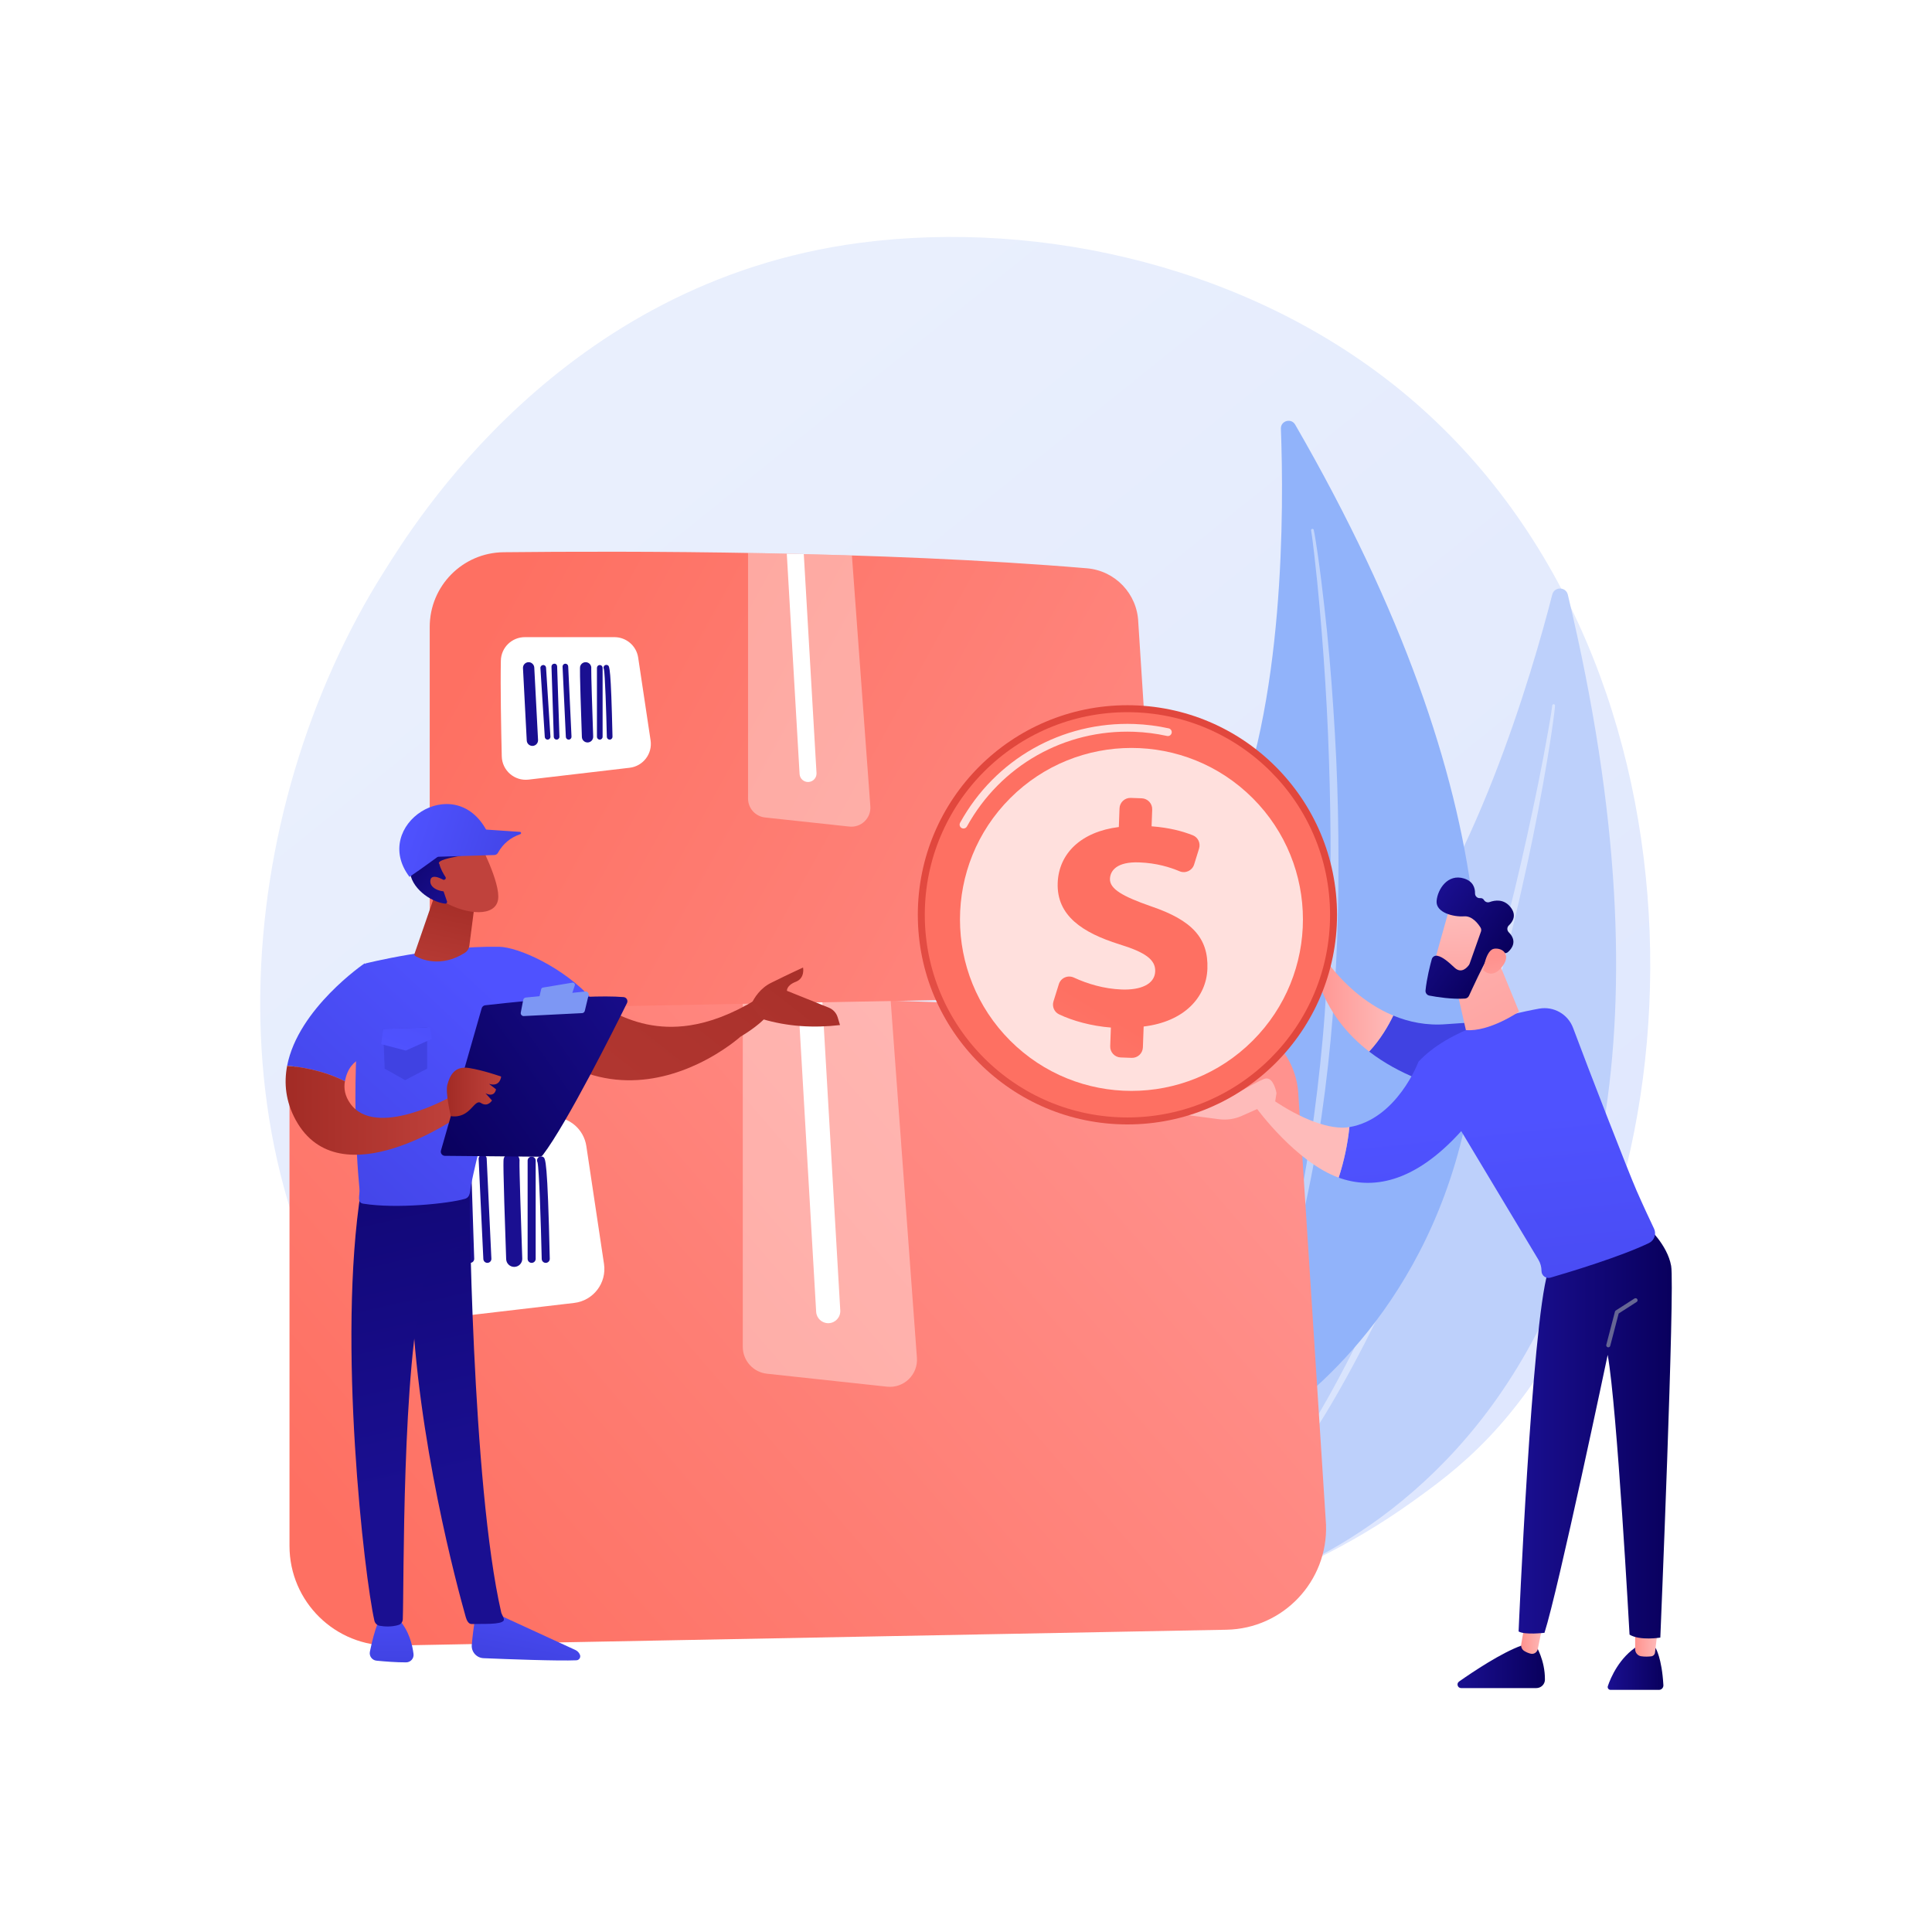 <svg xmlns="http://www.w3.org/2000/svg" xmlns:xlink="http://www.w3.org/1999/xlink" x="0px" y="0px" viewBox="0 0 3710 3710" style="enable-background:new 0 0 3710 3710;" xml:space="preserve"><g id="Background">	<g>		<g>			<rect style="fill:#FFFFFF;" width="3710" height="3710"></rect>		</g>	</g></g><g id="Illustration">	<g>		<linearGradient id="SVGID_1_" gradientUnits="userSpaceOnUse" x1="3516.016" y1="3928.255" x2="1129.765" y2="964.682">			<stop offset="0" style="stop-color:#DAE3FE"></stop>			<stop offset="1" style="stop-color:#E9EFFD"></stop>		</linearGradient>		<path style="fill:url(#SVGID_1_);" d="M2859.543,2759.529c-54.812,57.703-106.673,94.915-147.648,124.315   c-481.654,345.592-1051.578,244.854-1172.703,220.252c-178.864-36.328-524.603-106.55-774.566-400.501   c-378.174-444.725-319.286-1145.376-25.949-1607.885c53.656-84.601,337.082-554.155,913.145-629.457   c348.627-45.572,755.014,46.341,1049.308,292.901C3318.879,1276.705,3274.902,2322.252,2859.543,2759.529z"></path>		<g>			<g>				<path style="fill:#BDD0FB;" d="M3010.683,1141.945c-3.723-15.56-25.879-15.788-29.853-0.29     c-38.418,149.832-151.464,539.561-334.206,749.139c-297.546,341.241-488.338,888.767-286.582,1165.582     C2360.041,3056.376,3416.267,2837.33,3010.683,1141.945z"></path>				<path style="opacity:0.43;fill:#FFFFFF;" d="M2986.087,1355.057c-0.268,4.875-0.876,8.877-1.341,13.208l-1.649,12.741     l-3.578,25.419c-2.5,16.924-5.26,33.804-8.02,50.685c-5.641,33.738-11.701,67.404-18.07,101.014     c-12.862,67.196-27.542,134.035-43.225,200.64c-15.59,66.632-33.043,132.829-51.892,198.627     c-18.905,65.779-38.749,131.317-60.738,196.167c-43.716,129.761-94.531,257.268-154.152,380.673     c-30.454,61.375-62.527,121.987-98.049,180.608c-35.929,58.345-74.359,115.191-116.76,168.981     c-0.922,1.169-2.617,1.37-3.787,0.448c-1.141-0.899-1.36-2.534-0.515-3.699l0.022-0.03     c40.134-55.194,77.23-112.444,111.438-171.392c34.377-58.861,65.3-119.667,94.595-181.186     c29.269-61.554,56.053-124.276,81.405-187.558c25.332-63.308,48.031-127.632,70.361-192.066     c44.124-129.095,81.334-260.495,114.905-392.785c16.646-66.189,31.958-132.721,46.087-199.508     c7.118-33.383,13.929-66.834,20.325-100.365l9.197-50.364l4.339-25.218l2.028-12.619c0.597-4.144,1.309-8.589,1.683-12.236     l0.061-0.603c0.15-1.469,1.462-2.538,2.931-2.388C2985.115,1352.396,2986.163,1353.642,2986.087,1355.057z"></path>			</g>			<g>				<path style="fill:#91B3FA;" d="M2487.127,815.416c-7.658-13.254-28.04-7.418-27.456,7.878     c5.643,147.884,8.294,536.124-102.116,778.17c-179.774,394.106-205.373,948.264,55.162,1147.078     C2412.717,2748.542,3321.574,2259.525,2487.127,815.416z"></path>				<path style="opacity:0.43;fill:#FFFFFF;" d="M2522.754,1017.545c1.088,4.553,1.622,8.384,2.379,12.485l1.966,12.135     l3.661,24.286c2.328,16.203,4.406,32.435,6.483,48.668c4.038,32.478,7.672,65.005,11.007,97.565     c6.548,65.132,11.325,130.432,15.123,195.791c3.891,65.359,5.948,130.827,6.615,196.312     c0.611,65.481,0.294,130.999-2.177,196.471c-4.688,130.928-16.516,261.726-37.534,391.163     c-11.194,64.593-24.082,128.929-40.676,192.379c-17.048,63.307-36.795,125.92-61.027,186.809     c-0.537,1.349-2.065,2.006-3.413,1.47c-1.315-0.523-1.973-1.989-1.509-3.31l0.012-0.034     c21.725-61.571,40.113-124.192,55.387-187.583c15.457-63.356,27.218-127.553,37.29-191.959     c10.041-64.431,17.491-129.254,23.473-194.2c5.958-64.964,9.218-130.144,12.124-195.322     c5.255-130.418,3.528-261.066-1.755-391.539c-2.782-65.238-6.884-130.428-12.135-195.529c-2.573-32.555-5.445-65.09-8.72-97.585     l-5.294-48.695l-2.894-24.31l-1.579-12.126c-0.581-3.961-1.141-8.236-1.79-11.672l-0.11-0.581     c-0.267-1.413,0.662-2.776,2.076-3.043C2521.108,1015.332,2522.432,1016.204,2522.754,1017.545z"></path>			</g>		</g>		<g>			<g>									<linearGradient id="SVGID_00000041989911519555811710000018174591435572621739_" gradientUnits="userSpaceOnUse" x1="2261.386" y1="1909.633" x2="816.97" y2="3158.313">					<stop offset="0" style="stop-color:#FF928E"></stop>					<stop offset="1" style="stop-color:#FE7062"></stop>				</linearGradient>				<path style="fill:url(#SVGID_00000041989911519555811710000018174591435572621739_);" d="M555.915,2968.637v-851.79     c0-111.913,89.938-202.974,201.844-204.192c335.857-3.657,1028.545-3.839,1595.314,43.922     c77.341,6.516,137.5,69.907,140.304,147.471l52.971,823.509c3.937,108.926-82.182,199.928-191.16,201.999L750.99,3160.041     C643.857,3162.076,555.915,3075.788,555.915,2968.637z"></path>				<path style="fill:#FFFFFF;" d="M750.44,2209.008c-1.427,72.478,0.724,187.476,2.486,261.774     c0.916,38.653,34.852,68.111,73.255,63.61l276.399-32.395c36.821-4.316,62.762-38.252,57.267-74.917l-33.927-226.328     c-4.817-32.131-32.419-55.902-64.908-55.902H816.062C780.369,2144.85,751.143,2173.321,750.44,2209.008z"></path>				<path style="opacity:0.37;fill:#FFFFFF;" d="M1472.763,2637.931l230.567,24.873c32.263,3.484,59.792-23.125,57.415-55.489     l-50.405-685.868c-96.654-3.065-191.989-5.299-283.981-6.87v671.67C1426.359,2612.8,1446.365,2635.082,1472.763,2637.931z"></path>				<path style="fill:#FFFFFF;" d="M1567.264,2519.055c0.71,12.337,10.932,21.85,23.131,21.85c0.455,0,0.907-0.016,1.36-0.045     c12.788-0.74,22.558-11.702,21.803-24.491l-34.765-598.601c-15.59-0.385-31.053-0.733-46.513-1.076L1567.264,2519.055z"></path>				<g>											<linearGradient id="SVGID_00000170245072971698574780000018202694362594376349_" gradientUnits="userSpaceOnUse" x1="-1215.364" y1="1535.717" x2="-1208.615" y2="2048.688" gradientTransform="matrix(1 0 0 1 2077.291 0)">						<stop offset="0" style="stop-color:#09005D"></stop>						<stop offset="1" style="stop-color:#1A0F91"></stop>					</linearGradient>					<path style="fill:url(#SVGID_00000170245072971698574780000018202694362594376349_);" d="M878.266,2425.064      c-4.047,0-7.458-3.14-7.716-7.248l-11.958-188.542c-0.272-4.258,2.959-7.928,7.232-8.199c4.485-0.348,7.927,2.974,8.199,7.233      l11.958,188.543c0.272,4.257-2.959,7.926-7.233,8.197C878.583,2425.064,878.417,2425.064,878.266,2425.064z"></path>											<linearGradient id="SVGID_00000020383908394880800740000018035070715632596379_" gradientUnits="userSpaceOnUse" x1="-1187.887" y1="1535.355" x2="-1181.138" y2="2048.325" gradientTransform="matrix(1 0 0 1 2077.291 0)">						<stop offset="0" style="stop-color:#09005D"></stop>						<stop offset="1" style="stop-color:#1A0F91"></stop>					</linearGradient>					<path style="fill:url(#SVGID_00000020383908394880800740000018035070715632596379_);" d="M902.877,2425.064      c-4.151,0-7.595-3.291-7.731-7.475l-6.265-192.15c-0.135-4.274,3.216-7.852,7.473-7.989c4.924-0.241,7.837,3.217,7.988,7.474      l6.266,192.151c0.136,4.273-3.217,7.852-7.474,7.988C903.133,2425.064,902.954,2425.064,902.877,2425.064z"></path>											<linearGradient id="SVGID_00000069381852986155256210000012980947783701472916_" gradientUnits="userSpaceOnUse" x1="-1156.263" y1="1534.939" x2="-1149.514" y2="2047.91" gradientTransform="matrix(1 0 0 1 2077.291 0)">						<stop offset="0" style="stop-color:#09005D"></stop>						<stop offset="1" style="stop-color:#1A0F91"></stop>					</linearGradient>					<path style="fill:url(#SVGID_00000069381852986155256210000012980947783701472916_);" d="M935.884,2425.064      c-4.107,0-7.52-3.216-7.716-7.369c-1.509-31.587-9.029-189.328-9.029-192.514c0-4.273,3.458-7.731,7.731-7.731      c4.242,0,7.701,3.427,7.731,7.656c0.09,4.197,5.934,127.315,8.999,191.865c0.21,4.257-3.08,7.88-7.353,8.077      C936.126,2425.064,936.005,2425.064,935.884,2425.064z M934.601,2225.182h0.151H934.601z"></path>											<linearGradient id="SVGID_00000072241066010060865730000015464832545551420573_" gradientUnits="userSpaceOnUse" x1="-1102.922" y1="1534.237" x2="-1096.173" y2="2047.208" gradientTransform="matrix(1 0 0 1 2077.291 0)">						<stop offset="0" style="stop-color:#09005D"></stop>						<stop offset="1" style="stop-color:#1A0F91"></stop>					</linearGradient>					<path style="fill:url(#SVGID_00000072241066010060865730000015464832545551420573_);" d="M987.418,2432.795      c-8.292,0-15.146-6.569-15.432-14.917c-6.538-186.172-5.39-190.371-4.635-193.149c2.235-8.259,10.811-13.104,18.98-10.855      c7.565,2.068,12.291,9.408,11.263,16.971c-0.498,11.188,2.959,119.51,5.285,185.946c0.302,8.53-6.372,15.704-14.902,15.99      C987.794,2432.795,987.599,2432.795,987.418,2432.795z"></path>											<linearGradient id="SVGID_00000049932687204984501750000013788916629175423647_" gradientUnits="userSpaceOnUse" x1="-1066.754" y1="1533.761" x2="-1060.005" y2="2046.731" gradientTransform="matrix(1 0 0 1 2077.291 0)">						<stop offset="0" style="stop-color:#09005D"></stop>						<stop offset="1" style="stop-color:#1A0F91"></stop>					</linearGradient>					<path style="fill:url(#SVGID_00000049932687204984501750000013788916629175423647_);" d="M1020.923,2425.064      c-4.274,0-7.732-3.457-7.732-7.731v-188.542c0-4.274,3.457-7.731,7.732-7.731c4.273,0,7.729,3.457,7.729,7.731v188.542      C1028.652,2421.607,1025.196,2425.064,1020.923,2425.064z"></path>											<linearGradient id="SVGID_00000123401942172814617160000000791242731759312063_" gradientUnits="userSpaceOnUse" x1="-1044.203" y1="1533.464" x2="-1037.454" y2="2046.434" gradientTransform="matrix(1 0 0 1 2077.291 0)">						<stop offset="0" style="stop-color:#09005D"></stop>						<stop offset="1" style="stop-color:#1A0F91"></stop>					</linearGradient>					<path style="fill:url(#SVGID_00000123401942172814617160000000791242731759312063_);" d="M1047.98,2425.064      c-4.197,0-7.641-3.353-7.73-7.551c-1.481-65.514-4.938-172.523-8.034-185.386c-1.358-2.431-1.343-5.512,0.286-8.018      c2.341-3.594,7.128-4.56,10.705-2.22c4.213,2.762,8.214,5.376,12.502,195.262c0.09,4.273-3.29,7.806-7.55,7.912H1047.98z"></path>											<linearGradient id="SVGID_00000041988513673261387580000017713824086158557372_" gradientUnits="userSpaceOnUse" x1="-1256.179" y1="1536.253" x2="-1249.43" y2="2049.223" gradientTransform="matrix(1 0 0 1 2077.291 0)">						<stop offset="0" style="stop-color:#09005D"></stop>						<stop offset="1" style="stop-color:#1A0F91"></stop>					</linearGradient>					<path style="fill:url(#SVGID_00000041988513673261387580000017713824086158557372_);" d="M836.668,2442.232      c-8.169,0-14.994-6.402-15.432-14.661l-10.312-197.98c-0.439-8.53,6.115-15.793,14.646-16.247      c8.093-0.573,15.793,6.116,16.247,14.647l10.312,197.98c0.439,8.531-6.114,15.793-14.644,16.246      C837.211,2442.232,836.939,2442.232,836.668,2442.232z"></path>				</g>			</g>			<g>									<linearGradient id="SVGID_00000096040887940094480030000002575740800597346183_" gradientUnits="userSpaceOnUse" x1="2636.917" y1="2132.28" x2="936.016" y2="1194.083">					<stop offset="0" style="stop-color:#FF928E"></stop>					<stop offset="1" style="stop-color:#FE7062"></stop>				</linearGradient>				<path style="fill:url(#SVGID_00000096040887940094480030000002575740800597346183_);" d="M825.183,1802.037v-598.191     c0-78.593,63.161-142.543,141.749-143.398c235.865-2.568,722.323-2.697,1120.352,30.845     c54.314,4.576,96.563,49.095,98.531,103.565l37.201,578.33c2.765,76.496-57.714,140.405-134.247,141.859l-1126.59,21.409     C886.942,1937.885,825.183,1877.287,825.183,1802.037z"></path>				<path style="fill:#FFFFFF;" d="M961.793,1268.568c-1.004,50.9,0.508,131.66,1.745,183.838     c0.644,27.144,24.476,47.832,51.446,44.671l194.108-22.751c25.858-3.03,44.077-26.862,40.217-52.611l-23.826-158.945     c-3.383-22.564-22.767-39.258-45.583-39.258h-172.025C982.811,1223.512,962.287,1243.506,961.793,1268.568z"></path>				<path style="opacity:0.37;fill:#FFFFFF;" d="M1469.063,1569.79l161.923,17.467c22.656,2.447,41.99-16.24,40.32-38.968     l-35.398-481.668c-67.877-2.152-134.829-3.722-199.433-4.825v471.698C1436.475,1552.141,1450.525,1567.79,1469.063,1569.79z"></path>				<path style="fill:#FFFFFF;" d="M1535.429,1486.307c0.499,8.664,7.678,15.344,16.245,15.344c0.319,0,0.638-0.011,0.956-0.033     c8.981-0.519,15.841-8.218,15.312-17.198l-24.416-420.383c-10.948-0.27-21.806-0.515-32.664-0.756L1535.429,1486.307z"></path>				<g>											<linearGradient id="SVGID_00000130635469277157784180000016251071682899964051_" gradientUnits="userSpaceOnUse" x1="-141.511" y1="-1405.428" x2="-276.503" y2="-986.952" gradientTransform="matrix(1 0 0 1 2077.291 0)">						<stop offset="0" style="stop-color:#09005D"></stop>						<stop offset="1" style="stop-color:#1A0F91"></stop>					</linearGradient>					<path style="fill:url(#SVGID_00000130635469277157784180000016251071682899964051_);" d="M1051.562,1420.299      c-2.842,0-5.238-2.205-5.42-5.09l-8.397-132.408c-0.191-2.991,2.079-5.568,5.079-5.758c3.15-0.244,5.566,2.088,5.758,5.079      l8.398,132.41c0.19,2.99-2.079,5.566-5.08,5.757C1051.785,1420.299,1051.668,1420.299,1051.562,1420.299z"></path>											<linearGradient id="SVGID_00000133525783498026167920000008722215006841867697_" gradientUnits="userSpaceOnUse" x1="-124.415" y1="-1399.914" x2="-259.408" y2="-981.438" gradientTransform="matrix(1 0 0 1 2077.291 0)">						<stop offset="0" style="stop-color:#09005D"></stop>						<stop offset="1" style="stop-color:#1A0F91"></stop>					</linearGradient>					<path style="fill:url(#SVGID_00000133525783498026167920000008722215006841867697_);" d="M1068.845,1420.299      c-2.915,0-5.333-2.312-5.429-5.248l-4.4-134.943c-0.095-3.003,2.258-5.514,5.248-5.611c3.458-0.169,5.504,2.259,5.609,5.249      l4.401,134.943c0.096,3-2.259,5.514-5.249,5.609C1069.026,1420.299,1068.9,1420.299,1068.845,1420.299z"></path>											<linearGradient id="SVGID_00000110446454917151139570000013595858385217792937_" gradientUnits="userSpaceOnUse" x1="-104.294" y1="-1393.428" x2="-239.286" y2="-974.952" gradientTransform="matrix(1 0 0 1 2077.291 0)">						<stop offset="0" style="stop-color:#09005D"></stop>						<stop offset="1" style="stop-color:#1A0F91"></stop>					</linearGradient>					<path style="fill:url(#SVGID_00000110446454917151139570000013595858385217792937_);" d="M1092.026,1420.299      c-2.884,0-5.281-2.258-5.419-5.174c-1.06-22.182-6.342-132.961-6.342-135.199c0-3,2.429-5.429,5.43-5.429      c2.979,0,5.407,2.407,5.43,5.377c0.063,2.948,4.166,89.411,6.319,134.742c0.148,2.99-2.164,5.535-5.164,5.673      C1092.196,1420.299,1092.11,1420.299,1092.026,1420.299z M1091.125,1279.926h0.106H1091.125z"></path>											<linearGradient id="SVGID_00000050639143657872949870000000893498037006272647_" gradientUnits="userSpaceOnUse" x1="-69.909" y1="-1382.337" x2="-204.901" y2="-963.861" gradientTransform="matrix(1 0 0 1 2077.291 0)">						<stop offset="0" style="stop-color:#09005D"></stop>						<stop offset="1" style="stop-color:#1A0F91"></stop>					</linearGradient>					<path style="fill:url(#SVGID_00000050639143657872949870000000893498037006272647_);" d="M1128.216,1425.728      c-5.822,0-10.636-4.613-10.837-10.476c-4.591-130.744-3.786-133.693-3.255-135.643c1.569-5.801,7.591-9.204,13.328-7.625      c5.313,1.452,8.631,6.606,7.91,11.918c-0.349,7.857,2.079,83.929,3.712,130.586c0.212,5.99-4.474,11.028-10.466,11.229      C1128.481,1425.728,1128.343,1425.728,1128.216,1425.728z"></path>											<linearGradient id="SVGID_00000025412964238835987810000003624889517868872101_" gradientUnits="userSpaceOnUse" x1="-46.968" y1="-1374.926" x2="-181.96" y2="-956.45" gradientTransform="matrix(1 0 0 1 2077.291 0)">						<stop offset="0" style="stop-color:#09005D"></stop>						<stop offset="1" style="stop-color:#1A0F91"></stop>					</linearGradient>					<path style="fill:url(#SVGID_00000025412964238835987810000003624889517868872101_);" d="M1151.746,1420.299      c-3.001,0-5.43-2.427-5.43-5.43v-132.408c0-3.001,2.429-5.43,5.43-5.43c3,0,5.428,2.429,5.428,5.43v132.408      C1157.174,1417.872,1154.747,1420.299,1151.746,1420.299z"></path>											<linearGradient id="SVGID_00000147917741465195054430000007694385676335935109_" gradientUnits="userSpaceOnUse" x1="-32.665" y1="-1370.322" x2="-167.657" y2="-951.845" gradientTransform="matrix(1 0 0 1 2077.291 0)">						<stop offset="0" style="stop-color:#09005D"></stop>						<stop offset="1" style="stop-color:#1A0F91"></stop>					</linearGradient>					<path style="fill:url(#SVGID_00000147917741465195054430000007694385676335935109_);" d="M1170.748,1420.299      c-2.948,0-5.366-2.354-5.429-5.302c-1.04-46.01-3.469-121.159-5.641-130.193c-0.955-1.707-0.944-3.871,0.201-5.631      c1.643-2.523,5.005-3.203,7.518-1.558c2.958,1.939,5.769,3.775,8.78,137.127c0.063,3.001-2.312,5.482-5.303,5.556H1170.748z"></path>											<linearGradient id="SVGID_00000163760402930006463970000003854285436614577325_" gradientUnits="userSpaceOnUse" x1="-166.471" y1="-1413.474" x2="-301.464" y2="-994.999" gradientTransform="matrix(1 0 0 1 2077.291 0)">						<stop offset="0" style="stop-color:#09005D"></stop>						<stop offset="1" style="stop-color:#1A0F91"></stop>					</linearGradient>					<path style="fill:url(#SVGID_00000163760402930006463970000003854285436614577325_);" d="M1022.348,1432.356      c-5.737,0-10.53-4.496-10.837-10.296l-7.242-139.037c-0.308-5.991,4.295-11.092,10.285-11.41      c5.683-0.402,11.092,4.296,11.409,10.286l7.243,139.037c0.308,5.991-4.293,11.091-10.285,11.409      C1022.73,1432.356,1022.539,1432.356,1022.348,1432.356z"></path>				</g>			</g>		</g>		<g>			<g>									<linearGradient id="SVGID_00000156587216307953673270000013427813869005512380_" gradientUnits="userSpaceOnUse" x1="1574.745" y1="1417.466" x2="600.955" y2="2663.345">					<stop offset="0" style="stop-color:#A22B25"></stop>					<stop offset="1" style="stop-color:#C0423C"></stop>				</linearGradient>				<path style="fill:url(#SVGID_00000156587216307953673270000013427813869005512380_);" d="M1491.929,1897.834l-39.606,21.313     c-47.5,28.92-90.004,44.201-128.255,49.94c-119.432,17.92-197.274-57.438-255.279-103.151     c-76.582-60.353-136.178-30.991-136.178-30.991l81.671,155.871c121.965,114.996,247.016,89.458,325.852,52.194     c50.185-23.721,81.649-52.194,81.649-52.194C1511.506,1937.316,1491.929,1897.834,1491.929,1897.834z"></path>									<linearGradient id="SVGID_00000083800965049390086760000009879218408029494442_" gradientUnits="userSpaceOnUse" x1="1686.677" y1="1743.032" x2="1138.206" y2="2444.752">					<stop offset="0" style="stop-color:#A22B25"></stop>					<stop offset="1" style="stop-color:#C0423C"></stop>				</linearGradient>				<path style="fill:url(#SVGID_00000083800965049390086760000009879218408029494442_);" d="M1608.607,1953.646     c-2.557-8.5-8.841-15.376-17.077-18.688l-80.379-32.324c0,0-1.213-10.309,16.983-17.314     c18.198-7.005,13.943-27.385,13.943-27.385s-24.86,11.34-61.255,29.327c-20.814,10.286-32.491,28.447-38.684,42.118     l20.692,27.212c49.54,14.882,99.669,17.728,150.225,11.825L1608.607,1953.646z"></path>			</g>							<linearGradient id="SVGID_00000148618901344533589930000010050186989001382785_" gradientUnits="userSpaceOnUse" x1="-48.638" y1="3016.067" x2="-12.646" y2="3191.12" gradientTransform="matrix(-1 0 0 1 990.567 0)">				<stop offset="0" style="stop-color:#4F52FF"></stop>				<stop offset="1" style="stop-color:#4042E2"></stop>			</linearGradient>			<path style="fill:url(#SVGID_00000148618901344533589930000010050186989001382785_);" d="M915.059,3089.676    c0,0-6.118,34.638-9.118,68.926c-1.173,13.401,9.159,25.036,22.599,25.596c45.661,1.902,143.334,5.599,178.381,4.036    c5.269-0.235,8.713-5.629,6.763-10.53l0,0c-1.634-4.106-4.785-7.426-8.8-9.271l-161.337-74.15L915.059,3089.676z"></path>							<linearGradient id="SVGID_00000094591317985770777050000006357654923101803165_" gradientUnits="userSpaceOnUse" x1="3935.856" y1="3089.533" x2="3988.334" y2="3089.533" gradientTransform="matrix(1 0 0 1 -3025.809 0)">				<stop offset="0" style="stop-color:#FEBBBA"></stop>				<stop offset="1" style="stop-color:#FF928E"></stop>			</linearGradient>			<path style="fill:url(#SVGID_00000094591317985770777050000006357654923101803165_);" d="M910.047,3069.323l4.916,41.432    c0,0,28.261,13.156,47.562-1.658l-11.704-46.171L910.047,3069.323z"></path>							<linearGradient id="SVGID_00000053531153122189702760000007311302358049808801_" gradientUnits="userSpaceOnUse" x1="3694.837" y1="1694.8" x2="3956.67" y2="2832.864" gradientTransform="matrix(1 0 0 1 -3025.809 0)">				<stop offset="0" style="stop-color:#09005D"></stop>				<stop offset="1" style="stop-color:#1A0F91"></stop>			</linearGradient>			<path style="fill:url(#SVGID_00000053531153122189702760000007311302358049808801_);" d="M902.157,2263.078    c-2.124,11.218,3.81,587.602,60.368,833.442c0.922,4.012,6.772,11.885,4.754,15.338c-4.908,8.395-41.048,6.038-61.429,6.749    c-6.311,0.22-9.701-7.188-11.482-13.469c-16.167-57.038-93.635-342.82-103.742-615.818c-11.291-305.049,0-10.387,0-10.387    l-5.018-193.261L902.157,2263.078z"></path>							<linearGradient id="SVGID_00000058580821209783032040000004195269057430703239_" gradientUnits="userSpaceOnUse" x1="239.891" y1="3025.184" x2="238.255" y2="3198.602" gradientTransform="matrix(-1 0 0 1 990.567 0)">				<stop offset="0" style="stop-color:#4F52FF"></stop>				<stop offset="1" style="stop-color:#4042E2"></stop>			</linearGradient>			<path style="fill:url(#SVGID_00000058580821209783032040000004195269057430703239_);" d="M729.469,3107.746    c0,0-9.74,17.487-19.168,63.953c-1.703,8.391,4.16,16.423,12.682,17.261c15.077,1.482,38.288,3.389,56.881,3.261    c8.571-0.059,15.26-7.522,14.227-16.032c-2.059-16.96-8.475-44.786-28.296-66.475L729.469,3107.746z"></path>							<linearGradient id="SVGID_00000063618023692686387360000002624833430862056359_" gradientUnits="userSpaceOnUse" x1="3746.724" y1="3086.842" x2="3792.034" y2="3086.842" gradientTransform="matrix(1 0 0 1 -3025.809 0)">				<stop offset="0" style="stop-color:#FEBBBA"></stop>				<stop offset="1" style="stop-color:#FF928E"></stop>			</linearGradient>			<path style="fill:url(#SVGID_00000063618023692686387360000002624833430862056359_);" d="M720.915,3054.456l11.487,62.656    c0,0,11.356,8.448,33.824,2.324l-5.483-67.414L720.915,3054.456z"></path>							<linearGradient id="SVGID_00000128481920993475551270000001256021962672922540_" gradientUnits="userSpaceOnUse" x1="3607.766" y1="1694.561" x2="3872.97" y2="2847.28" gradientTransform="matrix(1 0 0 1 -3025.809 0)">				<stop offset="0" style="stop-color:#09005D"></stop>				<stop offset="1" style="stop-color:#1A0F91"></stop>			</linearGradient>			<path style="fill:url(#SVGID_00000128481920993475551270000001256021962672922540_);" d="M693.305,2285.558    c-46.256,291.39,6.613,742.547,25.598,826.474c1.163,5.138,5.136,9.074,10.125,9.938c8.475,1.466,22.426,2.663,36.18-1.506    c4.739-1.438,8.068-5.9,8.261-11.046c2.547-67.853-2.037-484.403,41.063-649.025c2.184-8.342,7.066-15.618,13.819-20.629    l70.929-57.807l1.319-124.644L693.305,2285.558z"></path>							<linearGradient id="SVGID_00000114069931326495932400000010329274681739587770_" gradientUnits="userSpaceOnUse" x1="957.905" y1="1905.101" x2="530.43" y2="2364.074">				<stop offset="0" style="stop-color:#4F52FF"></stop>				<stop offset="1" style="stop-color:#4042E2"></stop>			</linearGradient>			<path style="fill:url(#SVGID_00000114069931326495932400000010329274681739587770_);" d="M958.344,1818.08    c-121.913-2.014-256.43,32.011-256.43,32.011c-29.955,174.785-17.927,368.493-11.692,432.283    c1.278,13.077-5.717,26.922,7.254,29.017c63.788,10.305,164.053-0.181,195.209-9.233c11.386-3.308,9.451-15.431,11.871-27.039    c20.917-100.326,80.731-321.604,80.731-321.604c28.996,37.3,69.909,89.493,130.393,103.387    c-30.823-35.729,28.298-110.656,21.987-137.53C1082.985,1857.935,995.945,1818.702,958.344,1818.08z"></path>							<linearGradient id="SVGID_00000159457514989513259220000011885821937262959748_" gradientUnits="userSpaceOnUse" x1="875.613" y1="1701.964" x2="823.866" y2="1935.951">				<stop offset="0" style="stop-color:#A22B25"></stop>				<stop offset="1" style="stop-color:#C0423C"></stop>			</linearGradient>			<path style="fill:url(#SVGID_00000159457514989513259220000011885821937262959748_);" d="M834.856,1719.106l-38.79,112.18    c-0.643,1.859,0.121,3.916,1.842,4.868c10.574,5.846,48.67,22.745,94.579-6.362c4.782-3.032,8.038-7.977,8.764-13.593    l12.561-97.093H834.856z"></path>			<g>									<linearGradient id="SVGID_00000054981201164504697620000006909492238384158139_" gradientUnits="userSpaceOnUse" x1="-3015.138" y1="218.278" x2="-2853.147" y2="508.512" gradientTransform="matrix(0.746 -0.666 0.666 0.746 2100.526 -803.173)">					<stop offset="0" style="stop-color:#A22B25"></stop>					<stop offset="1" style="stop-color:#C0423C"></stop>				</linearGradient>				<path style="fill:url(#SVGID_00000054981201164504697620000006909492238384158139_);" d="M919.258,1615.224     c0,0,42.597,80.183,37.137,112.573c-5.461,32.39-58.252,30.064-104.35,3.758l-32.214-86.58L919.258,1615.224z"></path>									<linearGradient id="SVGID_00000072997263437129899090000010795783290595358592_" gradientUnits="userSpaceOnUse" x1="-2586.589" y1="883.55" x2="-2555.59" y2="1060.356" gradientTransform="matrix(0.746 -0.666 0.666 0.746 2100.526 -803.173)">					<stop offset="0" style="stop-color:#09005D"></stop>					<stop offset="1" style="stop-color:#1A0F91"></stop>				</linearGradient>				<path style="fill:url(#SVGID_00000072997263437129899090000010795783290595358592_);" d="M854.082,1689.037     c1.874-0.83,2.565-3.123,1.442-4.838c-3.412-5.213-9.809-15.849-11.851-25.161c0,0-7.657-4.905,19.491-11.402     c14.781-3.538,40.987-6.465,52.504-17.093c12.888-11.893-10.874-34.362-20.866-40.395c-13.185-7.961-29.239-12.671-44.11-8.659     c-7.176,1.936-13.67,5.772-20.062,9.564c-10.887,6.458-22.157,13.276-29.079,23.874c-4.482,6.861-6.83,14.865-8.98,22.773     c-3.09,11.361-5.917,22.997-5.381,34.759c1.429,31.335,38.153,59.409,67.686,62.839c2.415,0.281,4.288-2.105,3.496-4.404     l-12.072-35.091c-0.56-1.63,0.219-3.418,1.795-4.116L854.082,1689.037z"></path>									<linearGradient id="SVGID_00000106828181296855491330000003558289067603841666_" gradientUnits="userSpaceOnUse" x1="-3046.117" y1="235.564" x2="-2884.126" y2="525.798" gradientTransform="matrix(0.746 -0.666 0.666 0.746 2100.526 -803.173)">					<stop offset="0" style="stop-color:#A22B25"></stop>					<stop offset="1" style="stop-color:#C0423C"></stop>				</linearGradient>				<path style="fill:url(#SVGID_00000106828181296855491330000003558289067603841666_);" d="M858.934,1694.017     c0,0-30.329-20.809-32.545-3.285c-2.216,17.523,27.311,25.382,41.936,18.849L858.934,1694.017z"></path>			</g>			<g>									<linearGradient id="SVGID_00000121266750904376627740000014622778148202427022_" gradientUnits="userSpaceOnUse" x1="773.843" y1="1596.413" x2="1025.829" y2="1677.408">					<stop offset="0" style="stop-color:#4F52FF"></stop>					<stop offset="1" style="stop-color:#4042E2"></stop>				</linearGradient>				<path style="fill:url(#SVGID_00000121266750904376627740000014622778148202427022_);" d="M934.776,1595.557     c-62.229-117.544-223.518-10.76-148.456,88.26C842.131,1646.708,905.194,1591.545,934.776,1595.557z"></path>			</g>							<linearGradient id="SVGID_00000031907464251444760600000005948706259415121585_" gradientUnits="userSpaceOnUse" x1="780.026" y1="1577.046" x2="1032.011" y2="1658.041">				<stop offset="0" style="stop-color:#4F52FF"></stop>				<stop offset="1" style="stop-color:#4042E2"></stop>			</linearGradient>			<path style="fill:url(#SVGID_00000031907464251444760600000005948706259415121585_);" d="M837.577,1645.349l111.744-3.456    c2.838-0.088,5.43-1.658,6.806-4.142c10.011-18.077,24.658-29.593,42.974-35.918c2.317-0.8,1.837-4.217-0.608-4.383    l-68.508-4.659c-0.076-0.005-0.153-0.005-0.229,0.001c-34.143,2.625-64.368,23.167-93.2,50.078    C835.593,1643.767,836.262,1645.39,837.577,1645.349z"></path>							<linearGradient id="SVGID_00000044864948545759977130000000239347572221387174_" gradientUnits="userSpaceOnUse" x1="837.334" y1="1792.804" x2="409.859" y2="2251.777">				<stop offset="0" style="stop-color:#4F52FF"></stop>				<stop offset="1" style="stop-color:#4042E2"></stop>			</linearGradient>			<path style="fill:url(#SVGID_00000044864948545759977130000000239347572221387174_);" d="M715.721,2028.022    c68.232-76.603,61.321-135.575-15.693-178.027c0,0-127.655,86.737-148.649,196.709c24.12,1.777,68.012,8.05,110.972,29.743    C671.793,2024.519,715.721,2028.022,715.721,2028.022z"></path>							<linearGradient id="SVGID_00000101808766983930144070000012232823979997978770_" gradientUnits="userSpaceOnUse" x1="5647.385" y1="2132.087" x2="5981.888" y2="2132.087" gradientTransform="matrix(1 0 0 1 -5098.915 0)">				<stop offset="0" style="stop-color:#A22B25"></stop>				<stop offset="1" style="stop-color:#C0423C"></stop>			</linearGradient>			<path style="fill:url(#SVGID_00000101808766983930144070000012232823979997978770_);" d="M864.005,2106.852    c0,0-143.324,81-191.685,11.836c-10.041-14.361-12.441-28.634-9.968-42.242c-42.961-21.692-86.852-27.966-110.972-29.743    c-6.33,33.153-2.983,68.413,16.498,104.051c84.71,154.959,315.095-8.564,315.095-8.564L864.005,2106.852z"></path>			<g>									<linearGradient id="SVGID_00000155140358354472388060000000915776324650460289_" gradientUnits="userSpaceOnUse" x1="816.097" y1="2194.891" x2="1278.447" y2="1867.534">					<stop offset="0" style="stop-color:#09005D"></stop>					<stop offset="1" style="stop-color:#1A0F91"></stop>				</linearGradient>				<path style="fill:url(#SVGID_00000155140358354472388060000000915776324650460289_);" d="M846.786,2209.326l78.221-273.167     c0.888-3.101,3.533-5.363,6.737-5.736c14.172-1.653,55.238-6.295,102.653-10.306c57.113-4.831,123.437-8.745,163.071-5.415     c5.634,0.473,9.039,6.433,6.533,11.502c-22.537,45.597-115.245,231.076-161.67,291.837c-1.538,2.013-3.916,3.19-6.45,3.166     l-181.486-1.688C849.113,2219.469,845.331,2214.403,846.786,2209.326z"></path>				<path style="fill:#7D97F4;" d="M1042.51,1896.434l56.713-9.45c3.02-0.503,5.494,2.383,4.534,5.291l-5.614,17.011     c-0.488,1.481-1.78,2.553-3.326,2.759l-54.574,7.29c-2.823,0.377-5.151-2.188-4.502-4.961l3.476-14.853     C1039.59,1897.922,1040.889,1896.703,1042.51,1896.434z"></path>				<path style="fill:#7D97F4;" d="M1000.045,1944.445l4.672-24.335c0.469-2.441,2.483-4.285,4.956-4.536l114.545-11.623     c3.856-0.392,6.943,3.142,6.038,6.909l-7.283,30.325c-0.583,2.426-2.695,4.179-5.187,4.304l-111.935,5.635     C1002.21,1951.307,999.358,1948.028,1000.045,1944.445z"></path>									<linearGradient id="SVGID_00000040533069052606897980000002407602513475237263_" gradientUnits="userSpaceOnUse" x1="5957.052" y1="2097.015" x2="6061.264" y2="2097.015" gradientTransform="matrix(1 0 0 1 -5098.915 0)">					<stop offset="0" style="stop-color:#A22B25"></stop>					<stop offset="1" style="stop-color:#C0423C"></stop>				</linearGradient>				<path style="fill:url(#SVGID_00000040533069052606897980000002407602513475237263_);" d="M865.683,2143.328     c0,0-10.897-44.805-6.501-60.701c4.395-15.896,12.911-36.333,41.297-31.792c28.386,4.541,61.87,16.499,61.87,16.499     s-1.692,20.706-23.265,14.025l13.378,10.352c0,0-1.911,16.579-20.134,7.721l12.442,13.728c0,0-7.825,13.615-21.233,4.883     C910.131,2109.31,903.704,2148.724,865.683,2143.328z"></path>			</g>			<g>									<linearGradient id="SVGID_00000092419457463143265040000000951832312817808771_" gradientUnits="userSpaceOnUse" x1="850.131" y1="1475.948" x2="813.009" y2="1752.682">					<stop offset="0" style="stop-color:#4F52FF"></stop>					<stop offset="1" style="stop-color:#4042E2"></stop>				</linearGradient>				<path style="fill:url(#SVGID_00000092419457463143265040000000951832312817808771_);" d="M820.263,1972.767     c-8.947,0.719-84.618,3.146-84.618,3.146l3.054,76.181l39.201,22.109l42.363-22.109V1972.767z"></path>									<linearGradient id="SVGID_00000055689108804316616680000016632498865946773405_" gradientUnits="userSpaceOnUse" x1="767.252" y1="2022.248" x2="966.365" y2="1543.025">					<stop offset="0" style="stop-color:#4F52FF"></stop>					<stop offset="1" style="stop-color:#4042E2"></stop>				</linearGradient>				<polygon style="fill:url(#SVGID_00000055689108804316616680000016632498865946773405_);" points="826.272,1972.767      735.814,1975.912 732.116,2005.14 779.194,2017.37 829.235,1995.068     "></polygon>			</g>		</g>		<g>			<g>				<g>											<linearGradient id="SVGID_00000055684615954182628220000004288215945093999234_" gradientUnits="userSpaceOnUse" x1="9062.45" y1="3202.489" x2="9169.432" y2="3202.489" gradientTransform="matrix(-1 0 0 1 12256.66 0)">						<stop offset="0" style="stop-color:#09005D"></stop>						<stop offset="1" style="stop-color:#1A0F91"></stop>					</linearGradient>					<path style="fill:url(#SVGID_00000055684615954182628220000004288215945093999234_);" d="M3179.318,3164.792      c0,0,11.887,18.739,14.878,71.202c0.279,4.888-3.594,9.053-8.49,9.053h-92.976c-3.741,0-6.411-3.668-5.213-7.212      c5.448-16.125,21.922-55.439,58.677-77.905L3179.318,3164.792z"></path>											<linearGradient id="SVGID_00000003090178115784280730000017673721437379384470_" gradientUnits="userSpaceOnUse" x1="9073.303" y1="3152.776" x2="9116.69" y2="3152.776" gradientTransform="matrix(-1 0 0 1 12256.66 0)">						<stop offset="0" style="stop-color:#FEBBBA"></stop>						<stop offset="1" style="stop-color:#FF928E"></stop>					</linearGradient>					<path style="fill:url(#SVGID_00000003090178115784280730000017673721437379384470_);" d="M3183.358,3129.242l-5.258,44.094      c-0.454,3.804-3.436,6.849-7.241,7.288c-5.085,0.585-12.477,0.999-19.66-0.186c-6.529-1.077-11.228-6.892-11.228-13.511      v-42.573L3183.358,3129.242z"></path>											<linearGradient id="SVGID_00000175318480716096475720000001226346957253567678_" gradientUnits="userSpaceOnUse" x1="9289.958" y1="3200.779" x2="9457.816" y2="3200.779" gradientTransform="matrix(-1 0 0 1 12256.66 0)">						<stop offset="0" style="stop-color:#09005D"></stop>						<stop offset="1" style="stop-color:#1A0F91"></stop>					</linearGradient>					<path style="fill:url(#SVGID_00000175318480716096475720000001226346957253567678_);" d="M2949.281,3159.931      c0,0,17.796,27.661,17.415,65.629c-0.09,8.943-7.577,16.066-16.521,16.066h-144.4c-6.762,0-9.507-8.688-3.973-12.574      c27.324-19.188,81.031-55.033,119.875-69.121H2949.281z"></path>											<linearGradient id="SVGID_00000003789778847536779800000012009431430446938254_" gradientUnits="userSpaceOnUse" x1="9292.509" y1="3133.51" x2="9335.657" y2="3133.51" gradientTransform="matrix(-1 0 0 1 12256.66 0)">						<stop offset="0" style="stop-color:#FEBBBA"></stop>						<stop offset="1" style="stop-color:#FF928E"></stop>					</linearGradient>					<path style="fill:url(#SVGID_00000003789778847536779800000012009431430446938254_);" d="M2964.152,3112.312l-11.216,54.458      c-1.254,6.091-7.213,10.186-13.283,8.832c-3.691-0.823-8.043-2.401-12.695-5.309c-4.421-2.764-6.661-8.022-5.758-13.157      l11.603-65.975L2964.152,3112.312z"></path>											<linearGradient id="SVGID_00000006686422578827576760000008851311649816330908_" gradientUnits="userSpaceOnUse" x1="9046.344" y1="2750.767" x2="9340.505" y2="2750.767" gradientTransform="matrix(-1 0 0 1 12256.66 0)">						<stop offset="0" style="stop-color:#09005D"></stop>						<stop offset="1" style="stop-color:#1A0F91"></stop>					</linearGradient>					<path style="fill:url(#SVGID_00000006686422578827576760000008851311649816330908_);" d="M3162.756,2355.161      c0,0,39,34.384,46.34,75.752c7.34,41.368-20.795,713.735-20.795,713.735s-38.999,6.488-59.103-5.694      c0,0-23.844-436.361-41.969-537.193c0,0-95.05,452.013-121.385,533.686c0,0-37.572,4.57-49.688-2.579      c0,0,24.897-585.935,56.183-690.105L3162.756,2355.161z"></path>					<path style="fill:#666694;" d="M3088.358,2587.253c-0.326,0-0.653-0.038-0.989-0.125c-2.094-0.547-3.342-2.684-2.795-4.778      l16.567-63.543c0.25-0.951,0.845-1.772,1.671-2.305l35.793-22.963c1.796-1.162,4.226-0.648,5.407,1.181      c1.162,1.82,0.634,4.24-1.181,5.407l-34.507,22.137l-16.182,62.065C3091.691,2586.087,3090.096,2587.253,3088.358,2587.253z"></path>											<linearGradient id="SVGID_00000114039737327239047210000001773284021824826500_" gradientUnits="userSpaceOnUse" x1="10062.119" y1="2322.157" x2="9720.346" y2="2155.183" gradientTransform="matrix(-1 0 0 1 12256.66 0)">						<stop offset="0" style="stop-color:#4F52FF"></stop>						<stop offset="1" style="stop-color:#4042E2"></stop>					</linearGradient>					<path style="fill:url(#SVGID_00000114039737327239047210000001773284021824826500_);" d="M2777.887,1966.654      c164.179-13.63,207.09,20.346,207.09,20.346l-78.898,124.558c0,0-161.322-3.187-276.915-92.28      c21.633-23.298,36.658-49.046,46.294-69.095C2705.265,1962.57,2739.591,1969.833,2777.887,1966.654z"></path>											<linearGradient id="SVGID_00000132786169892695561000000015555591985750597516_" gradientUnits="userSpaceOnUse" x1="9581.203" y1="1870.057" x2="9741.565" y2="1870.057" gradientTransform="matrix(-1 0 0 1 12256.66 0)">						<stop offset="0" style="stop-color:#FEBBBA"></stop>						<stop offset="1" style="stop-color:#FF928E"></stop>					</linearGradient>					<path style="fill:url(#SVGID_00000132786169892695561000000015555591985750597516_);" d="M2520.786,1725.663      c0.221-5.261,7.351-6.693,9.586-1.924l20.95,44.703c4.047,8.638,5.345,18.31,3.717,27.709l-7.348,26.019      c-2.198,12.689,1.117,25.69,9.16,35.747c19.249,24.064,60.245,68.015,118.607,92.266      c-9.636,20.049-24.661,45.796-46.294,69.095c-42.414-32.689-78.68-76.93-98.55-136.844      c-9.52-2.924-15.881-11.887-15.503-21.839L2520.786,1725.663z"></path>											<linearGradient id="SVGID_00000020371902007187057160000002943949430249532076_" gradientUnits="userSpaceOnUse" x1="9399.159" y1="2153.747" x2="9311.377" y2="2985.096" gradientTransform="matrix(-1 0 0 1 12256.66 0)">						<stop offset="0" style="stop-color:#4F52FF"></stop>						<stop offset="1" style="stop-color:#4042E2"></stop>					</linearGradient>					<path style="fill:url(#SVGID_00000020371902007187057160000002943949430249532076_);" d="M2723.846,2038.869      c57.797-62.279,167.887-90.416,231.626-101.974c27.924-5.063,55.45,10.475,65.344,37.074      c28.683,77.107,106.696,277.71,121.816,312.188c12.406,28.285,25.359,55.91,33.589,73.181      c4.917,10.318,0.62,22.665-9.676,27.627c-53.627,25.848-150.122,55.093-189.242,66.502c-8.605,2.51-17.173-3.951-17.173-12.914      c0-7.601-2.066-15.062-5.978-21.579l-148.157-246.894c-92.346,102.391-173.216,111.754-235.34,89.343      c10.445-32.284,17.281-64.627,20.56-97.031C2682.993,2148.669,2723.846,2038.869,2723.846,2038.869z"></path>											<linearGradient id="SVGID_00000126286802475442894810000002746625791280278657_" gradientUnits="userSpaceOnUse" x1="-13167.328" y1="18090.932" x2="-13366.442" y2="18229.301" gradientTransform="matrix(-1 0 0 1 12256.66 0)">						<stop offset="0" style="stop-color:#FEBBBA"></stop>						<stop offset="1" style="stop-color:#FF928E"></stop>					</linearGradient>					<path style="fill:url(#SVGID_00000126286802475442894810000002746625791280278657_);" d="M2413.682,2129.097l30.003-17.539      c53.621,36.825,110.839,59.12,147.531,52.833c-3.279,32.404-10.114,64.748-20.56,97.031      C2488.813,2231.898,2413.682,2129.097,2413.682,2129.097z"></path>											<linearGradient id="SVGID_00000156565147534771904930000009022297712173819570_" gradientUnits="userSpaceOnUse" x1="-13145.474" y1="18122.365" x2="-13344.588" y2="18260.732" gradientTransform="matrix(-1 0 0 1 12256.66 0)">						<stop offset="0" style="stop-color:#FEBBBA"></stop>						<stop offset="1" style="stop-color:#FF928E"></stop>					</linearGradient>					<path style="fill:url(#SVGID_00000156565147534771904930000009022297712173819570_);" d="M2271.189,2135.41      c18.659-10.154,74.024-18.888,74.024-18.888s63.639-37.232,81.959-44.561c15.216-6.087,21.764,16.67,23.547,24.557      c0.364,1.609,0.53,2.599,0.53,2.599l-2.354,15.135l-64.29,28.573c-13.762,6.116-28.946,8.319-43.88,6.364l-68.644-8.98      c-1.102-0.145-1.986-0.983-2.19-2.076C2269.688,2137.04,2270.212,2135.941,2271.189,2135.41z"></path>											<linearGradient id="SVGID_00000172433505032540067930000011122217404290381193_" gradientUnits="userSpaceOnUse" x1="9554.504" y1="1644.497" x2="9218.917" y2="2261.104" gradientTransform="matrix(-1 0 0 1 12256.66 0)">						<stop offset="0" style="stop-color:#FEBBBA"></stop>						<stop offset="1" style="stop-color:#FF928E"></stop>					</linearGradient>					<path style="fill:url(#SVGID_00000172433505032540067930000011122217404290381193_);" d="M2867.801,1822.516l49.233,120.14      c0,0-56.569,39.155-102.081,35.428l-24.571-108.027L2867.801,1822.516z"></path>					<g>													<linearGradient id="SVGID_00000014602369012343827980000015723076161206112403_" gradientUnits="userSpaceOnUse" x1="7534.511" y1="9218.784" x2="7386.201" y2="9414.986" gradientTransform="matrix(-0.817 -0.577 -0.577 0.817 14280.089 -1428.496)">							<stop offset="0" style="stop-color:#FEBBBA"></stop>							<stop offset="1" style="stop-color:#FF928E"></stop>						</linearGradient>						<path style="fill:url(#SVGID_00000014602369012343827980000015723076161206112403_);" d="M2784.635,1740.614       c-1.128,1.597-35.617,126.195-35.617,126.195l71.562,18.181l50.234-113.236       C2870.813,1771.754,2803.512,1713.869,2784.635,1740.614z"></path>													<linearGradient id="SVGID_00000182512835254568739790000013134837146537425794_" gradientUnits="userSpaceOnUse" x1="7421.245" y1="9266.113" x2="7598.404" y2="9266.113" gradientTransform="matrix(-0.817 -0.577 -0.577 0.817 14280.089 -1428.496)">							<stop offset="0" style="stop-color:#09005D"></stop>							<stop offset="1" style="stop-color:#1A0F91"></stop>						</linearGradient>						<path style="fill:url(#SVGID_00000182512835254568739790000013134837146537425794_);" d="M2843.866,1788.958l-21.776,61.68       c-0.28,0.791-0.653,1.522-1.136,2.209c-2.955,4.199-14.182,17.898-27.497,5.558c-12.083-11.198-23.276-21.237-33.614-23.06       c-4.642-0.818-9.138,2.015-10.394,6.558c-3.13,11.321-9.714,36.963-12.034,60.114c-0.471,4.698,2.773,8.944,7.412,9.825       c13.977,2.654,43.611,7.428,68.352,5.683c3.353-0.236,6.303-2.247,7.701-5.304c6.818-14.898,27.708-60.101,35.477-71.798       c7.292-10.977,25.17-10.67,32.667-10.005c2.458,0.218,4.875-0.574,6.731-2.201c6.559-5.75,19.043-20.428,1.482-38       c-3.675-3.678-3.576-9.61,0.211-13.172c7.541-7.09,15.606-19.665,3.042-35.261c-12.77-15.853-29.627-13.329-39.956-9.561       c-4.176,1.524-8.732-0.241-11.001-4.064c-1.292-2.175-3.547-3.822-7.456-3.486c-5.267,0.453-9.696-3.943-9.602-9.228       c0.183-10.156-3.453-22.986-21.07-28.469c-31.261-9.73-50.756,20.471-52.687,43.007       c-1.931,22.535,32.562,31.157,52.844,29.637c15.421-1.155,26.871,14.13,31.473,21.523       C2844.493,1783.485,2844.784,1786.356,2843.866,1788.958z"></path>													<linearGradient id="SVGID_00000166656759496574762670000008720852831914405043_" gradientUnits="userSpaceOnUse" x1="7317.294" y1="9374.161" x2="7436.252" y2="9252.114" gradientTransform="matrix(-0.817 -0.577 -0.577 0.817 14280.089 -1428.496)">							<stop offset="0" style="stop-color:#FEBBBA"></stop>							<stop offset="1" style="stop-color:#FF928E"></stop>						</linearGradient>						<path style="fill:url(#SVGID_00000166656759496574762670000008720852831914405043_);" d="M2848.203,1862.802       c0,0,5.05-39.123,21.325-41.04c16.275-1.917,32.116,11.459,15.935,33.418       C2865.336,1882.495,2848.203,1862.802,2848.203,1862.802z"></path>					</g>				</g>			</g>			<g>									<linearGradient id="SVGID_00000175312755191689771830000017750394009620130980_" gradientUnits="userSpaceOnUse" x1="2134.109" y1="1808.87" x2="1647.735" y2="2630.51">					<stop offset="0" style="stop-color:#E1473D"></stop>					<stop offset="1" style="stop-color:#E9605A"></stop>				</linearGradient>									<circle style="fill:url(#SVGID_00000175312755191689771830000017750394009620130980_);" cx="2164.977" cy="1756.724" r="402.502"></circle>									<linearGradient id="SVGID_00000104680083779129984140000003422640791341736329_" gradientUnits="userSpaceOnUse" x1="2652.105" y1="987.573" x2="2438.367" y2="1325.055">					<stop offset="0" style="stop-color:#FF928E"></stop>					<stop offset="1" style="stop-color:#FE7062"></stop>				</linearGradient>									<circle style="fill:url(#SVGID_00000104680083779129984140000003422640791341736329_);" cx="2164.977" cy="1756.724" r="389.119"></circle>				<path style="opacity:0.78;fill:#FFFFFF;" d="M1849.938,1590.971c-1.131-0.041-2.271-0.339-3.33-0.925     c-3.617-1.994-4.93-6.542-2.935-10.151c67.281-122.027,195.517-194.679,334.667-189.605c22.206,0.81,44.372,3.62,65.879,8.363     c4.033,0.885,6.583,4.871,5.694,8.908c-0.888,4.028-4.872,6.623-8.907,5.687c-20.634-4.543-41.903-7.24-63.211-8.017     c-133.478-4.867-256.49,64.827-321.033,181.877C1855.354,1589.663,1852.669,1591.071,1849.938,1590.971z"></path>									<ellipse transform="matrix(0.707 -0.707 0.707 0.707 -611.902 2053.747)" style="opacity:0.78;fill:#FFFFFF;" cx="2173.141" cy="1765.505" rx="329.341" ry="329.341"></ellipse>				<g>											<linearGradient id="SVGID_00000059998393401887810340000001405387961070044290_" gradientUnits="userSpaceOnUse" x1="1750.461" y1="2473.821" x2="2087.941" y2="1920.353">						<stop offset="0" style="stop-color:#FF928E"></stop>						<stop offset="1" style="stop-color:#FE7062"></stop>					</linearGradient>					<path style="fill:url(#SVGID_00000059998393401887810340000001405387961070044290_);" d="M2131.921,2009.001l1.306-35.807      c-37.273-2.856-73.872-13.012-99.677-25.446c-9.215-4.44-13.605-15.123-10.555-24.887l10.313-33.021      c3.783-12.114,17.32-17.957,28.839-12.627c25.614,11.853,57.419,21.651,92.052,22.914c35.953,1.311,63.21-9.901,64.121-34.885      c0.822-22.546-19.407-36.706-68.888-51.933c-70.584-22.1-120.64-55.046-118.351-117.811      c2.067-56.674,45.083-98.428,117.41-107.382l1.306-35.81c0.42-11.523,10.102-20.523,21.624-20.103l21.038,0.767      c11.523,0.42,20.523,10.101,20.103,21.624l-1.172,32.151c34.489,2.642,59.417,9.465,79.114,17.204      c10.093,3.964,15.277,15.181,12.059,25.535l-9.49,30.541c-3.659,11.777-16.609,17.828-27.979,13.049      c-18.117-7.617-43.827-15.798-77.588-17.029c-42.657-1.555-55.486,15.671-56.063,31.516      c-0.711,19.499,24.393,33.838,79.222,52.924c78.354,26.653,110.058,60.759,107.903,119.869      c-1.978,54.235-43.973,101.517-122.417,110.862l-1.461,40.072c-0.42,11.523-10.101,20.523-21.624,20.103l-21.041-0.767      C2140.502,2030.206,2131.501,2020.525,2131.921,2009.001z"></path>				</g>			</g>		</g>	</g></g></svg>